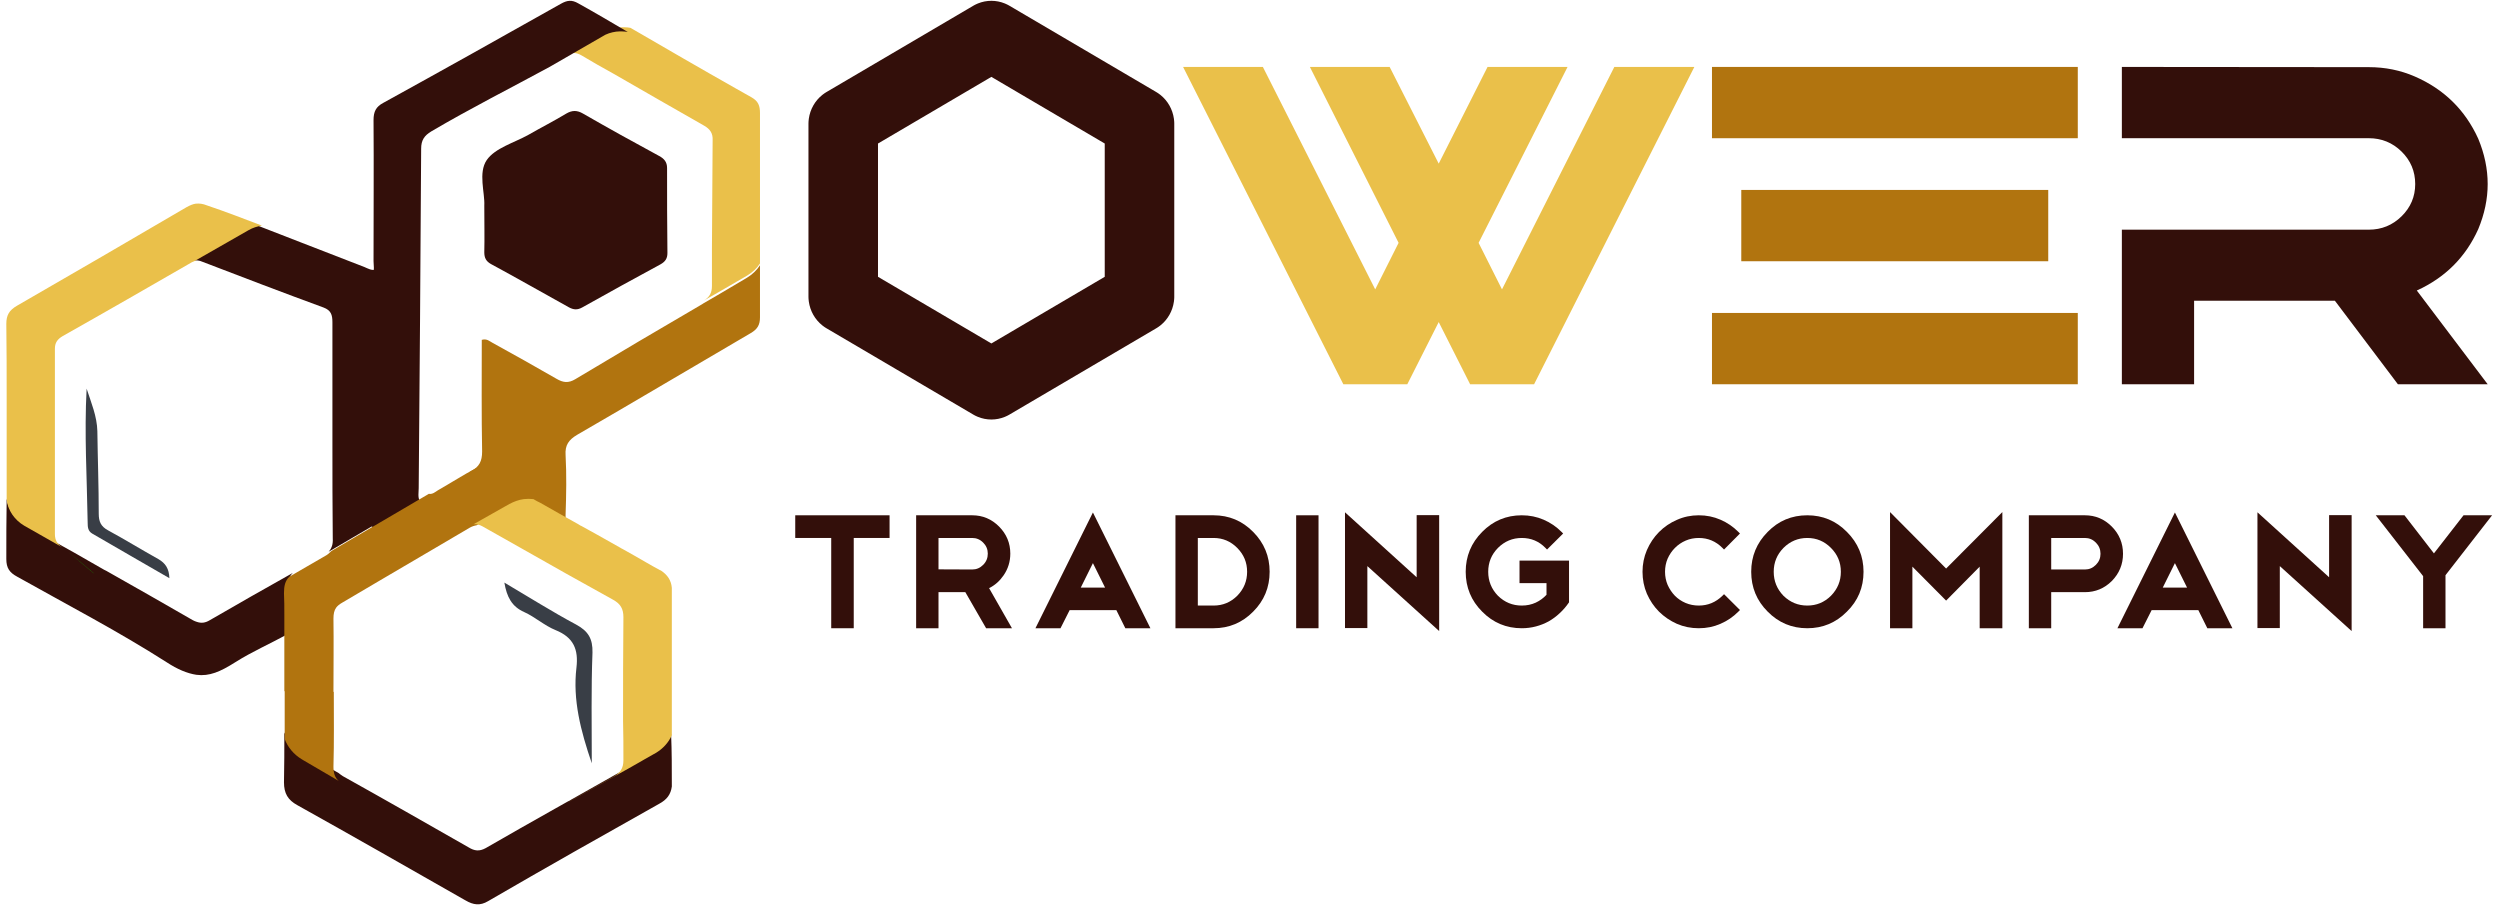 <?xml version="1.0" encoding="UTF-8" standalone="no"?>
<!DOCTYPE svg PUBLIC "-//W3C//DTD SVG 1.1//EN" "http://www.w3.org/Graphics/SVG/1.1/DTD/svg11.dtd">
<svg width="100%" height="100%" viewBox="0 0 870 315" version="1.1" xmlns="http://www.w3.org/2000/svg" xmlns:xlink="http://www.w3.org/1999/xlink" xml:space="preserve" xmlns:serif="http://www.serif.com/" style="fill-rule:evenodd;clip-rule:evenodd;stroke-linejoin:round;stroke-miterlimit:2;">
    <g transform="matrix(2.667,0,0,2.667,0,0)">
        <path d="M127.597,0.453C128.727,-0.009 129.988,-0.009 131.117,0.453C131.342,0.545 131.514,0.637 131.606,0.687C131.651,0.712 131.686,0.733 131.704,0.743C131.72,0.752 131.736,0.761 131.74,0.764L131.741,0.764L150.841,11.992C150.846,11.995 150.861,12.004 150.876,12.014C150.894,12.024 150.929,12.045 150.972,12.072C151.062,12.128 151.226,12.234 151.417,12.386C152.374,13.151 153.005,14.263 153.176,15.49C153.211,15.734 153.219,15.932 153.222,16.039C153.223,16.09 153.223,16.132 153.223,16.152L153.223,38.694C153.223,38.714 153.223,38.756 153.222,38.808C153.219,38.914 153.211,39.112 153.176,39.356C153.005,40.583 152.374,41.695 151.417,42.46C151.226,42.612 151.062,42.719 150.972,42.774C150.929,42.801 150.894,42.822 150.876,42.833C150.861,42.842 150.846,42.851 150.841,42.854L150.841,42.854L150.84,42.854L131.741,54.082C131.738,54.084 131.721,54.093 131.704,54.103C131.686,54.114 131.651,54.134 131.606,54.159C131.514,54.21 131.342,54.301 131.117,54.393C129.988,54.856 128.727,54.856 127.597,54.393C127.372,54.301 127.2,54.21 127.108,54.159C127.063,54.134 127.028,54.114 127.01,54.103C126.996,54.095 126.982,54.087 126.976,54.083L107.874,42.854L107.874,42.854C107.87,42.852 107.854,42.842 107.838,42.833C107.82,42.822 107.785,42.801 107.742,42.774C107.653,42.719 107.489,42.612 107.298,42.46C106.34,41.695 105.709,40.583 105.538,39.356C105.504,39.112 105.495,38.914 105.493,38.807C105.491,38.756 105.491,38.714 105.491,38.694L105.491,16.153C105.491,16.132 105.491,16.09 105.493,16.039C105.495,15.932 105.504,15.735 105.538,15.49C105.709,14.263 106.34,13.151 107.298,12.386C107.489,12.234 107.653,12.128 107.742,12.072C107.785,12.045 107.82,12.024 107.838,12.013C107.854,12.004 107.869,11.995 107.873,11.992L107.874,11.992L126.974,0.764C126.979,0.761 126.994,0.752 127.01,0.743C127.028,0.733 127.064,0.712 127.108,0.687C127.2,0.637 127.372,0.545 127.597,0.453ZM114.564,18.727L129.357,10.031L144.15,18.727L144.15,36.119L129.357,44.816L114.564,36.119L114.564,18.727Z" style="fill:rgb(51,15,10);"/>
        <path d="M324.601,50.139L312.886,50.139L304.664,39.24L286.294,39.24L286.294,50.139L276.868,50.139L276.868,29.969L309.091,29.969C310.758,29.969 312.183,29.387 313.368,28.222C314.552,27.057 315.145,25.655 315.145,24.016C315.145,22.357 314.552,20.945 313.368,19.78C312.183,18.615 310.758,18.033 309.091,18.033L276.868,18.033L276.868,8.733L309.091,8.762C311.22,8.762 313.217,9.167 315.084,9.977C318.899,11.635 321.659,14.34 323.366,18.092C324.189,20.067 324.601,22.041 324.601,24.016C324.601,25.971 324.189,27.935 323.366,29.91C321.72,33.563 319.049,36.228 315.355,37.907L324.601,50.139Z" style="fill:rgb(51,15,10);fill-rule:nonzero;"/>
        <path d="M271.117,50.139L223.385,50.139L223.385,40.835L271.117,40.835L271.117,50.139ZM271.117,18.036L223.385,18.036L223.385,8.733L271.117,8.733L271.117,18.036ZM267.262,34.088L227.209,34.088L227.209,24.784L267.262,24.784L267.262,34.088Z" style="fill:rgb(177,116,15);fill-rule:nonzero;"/>
        <path d="M200.174,50.139L191.827,50.139L187.729,42.024L183.631,50.139L175.284,50.139L154.374,8.733L164.784,8.733L179.442,37.759L182.494,31.687L170.917,8.733L181.327,8.733L187.729,21.35L194.101,8.733L204.541,8.733L192.934,31.687L195.985,37.759L210.644,8.733L221.084,8.733L200.174,50.139Z" style="fill:rgb(234,192,74);fill-rule:nonzero;"/>
        <path d="M22.103,75.443C18.623,73.456 15.325,71.514 12.026,69.619C11.484,69.296 11.439,68.787 11.439,68.233C11.348,62.408 10.987,56.585 11.303,50.714C11.891,52.517 12.659,54.32 12.704,56.261C12.749,59.866 12.885,63.425 12.885,67.031C12.885,68.048 13.156,68.695 14.105,69.203C16.319,70.405 18.488,71.745 20.657,72.947C21.606,73.502 22.057,74.195 22.103,75.443Z" style="fill:rgb(57,62,70);fill-rule:nonzero;"/>
        <path d="M87.088,33.013C87.088,33.731 86.815,34.136 86.178,34.495C82.764,36.337 79.351,38.223 75.983,40.11C75.345,40.469 74.845,40.424 74.253,40.11C70.839,38.223 67.471,36.292 64.058,34.45C63.421,34.091 63.193,33.641 63.193,32.923C63.239,31.036 63.193,29.194 63.193,26.814C63.284,25.152 62.374,22.546 63.512,20.884C64.604,19.312 67.062,18.639 68.928,17.605C70.566,16.662 72.25,15.809 73.889,14.82C74.663,14.371 75.3,14.371 76.074,14.82C79.351,16.707 82.673,18.549 85.996,20.345C86.678,20.705 87.042,21.154 87.042,21.918C87.042,25.601 87.042,29.284 87.088,33.013Z" style="fill:rgb(51,15,10);fill-rule:nonzero;"/>
        <path d="M37.514,76.843L37.514,82.741C35.163,84.057 32.997,84.965 30.692,86.416C28.756,87.641 27.327,88.277 25.622,88.05C24.424,87.868 23.133,87.324 21.75,86.416C15.435,82.378 8.798,78.93 2.253,75.255C1.239,74.71 0.824,74.121 0.824,72.941C0.824,70.309 0.824,67.723 0.87,65.092C1.101,66.498 1.93,67.723 3.175,68.449L8.153,71.262C8.199,71.262 8.199,71.308 8.245,71.308C8.706,71.58 9.167,71.807 9.628,72.079L13.592,74.348C13.684,74.393 13.776,74.438 13.868,74.484C17.648,76.616 21.381,78.749 25.161,80.926C25.345,81.017 25.53,81.108 25.714,81.153C26.267,81.335 26.774,81.289 27.373,80.926C30.969,78.839 34.564,76.798 38.205,74.756C37.652,75.3 37.514,75.936 37.514,76.843Z" style="fill:rgb(51,15,10);fill-rule:nonzero;"/>
        <path d="M12.326,74.868C12.251,74.814 12.176,74.76 12.101,74.705L8.875,71.993C10.038,72.969 11.201,73.892 12.326,74.868Z" style="fill:rgb(6,208,1);fill-rule:nonzero;"/>
        <path d="M49.132,35.122L49.132,68.324C47.063,69.562 44.949,70.754 42.88,71.993C43.285,71.534 43.465,71.03 43.42,70.25C43.375,66.169 43.375,62.041 43.375,57.96L43.375,42.047C43.375,41.084 43.195,40.488 42.205,40.121C36.943,38.195 31.68,36.177 26.417,34.159C26.013,33.976 25.608,33.93 25.248,34.022C25.158,34.022 25.068,34.068 24.978,34.114L31.905,30.032C32.445,29.711 33.029,29.528 33.614,29.436C35.503,30.17 37.392,30.903 39.281,31.637C42.025,32.692 44.814,33.792 47.558,34.847C48.007,35.031 48.502,35.352 49.087,35.168L49.132,35.122Z" style="fill:rgb(51,15,10);fill-rule:nonzero;"/>
        <path d="M99.165,14.739C99.165,13.791 98.938,13.204 98.075,12.707C97.393,12.346 96.757,11.94 96.076,11.579C91.442,8.96 86.854,6.296 82.266,3.632C81.766,3.541 81.266,3.541 80.767,3.586C80.131,3.677 79.495,3.857 78.95,4.219L72.136,8.102C72.726,7.786 73.271,7.47 73.862,7.199C74.589,6.792 75.225,6.837 75.906,7.244C77.269,8.057 78.677,8.869 80.085,9.637C83.992,11.895 87.944,14.152 91.897,16.41C92.669,16.862 93.032,17.403 92.987,18.306C92.941,23.048 92.941,27.789 92.896,32.53L92.896,37.316C92.896,38.219 92.578,38.761 91.851,39.212L93.986,37.993L97.484,35.961C98.165,35.555 98.756,35.013 99.165,34.381L99.165,14.739Z" style="fill:rgb(234,192,74);fill-rule:nonzero;"/>
        <path d="M81.912,4.173C81.409,4.081 80.907,4.081 80.404,4.127C79.765,4.219 79.125,4.403 78.577,4.771L71.723,8.726C66.56,11.532 61.351,14.154 56.279,17.143C55.365,17.695 54.954,18.293 54.954,19.397C54.862,34.161 54.771,48.926 54.634,63.69C54.634,64.288 54.497,64.84 54.771,65.392C54.817,65.392 54.862,65.438 54.908,65.438C52.806,66.68 50.659,67.921 48.557,69.117L48.557,35.817C48.922,35.265 48.74,34.667 48.74,34.069C48.74,27.952 48.785,21.789 48.74,15.672C48.74,14.568 49.059,13.924 50.019,13.418C57.787,9.14 65.509,4.817 73.185,0.493C74.007,0.033 74.601,-0.059 75.47,0.447C77.708,1.689 79.81,2.931 81.912,4.173Z" style="fill:rgb(51,15,10);fill-rule:nonzero;"/>
        <path d="M99.165,41.41C99.165,42.388 98.843,42.947 97.97,43.459C90.388,47.883 82.898,52.353 75.316,56.731C74.213,57.383 73.708,58.081 73.8,59.385C73.937,61.946 73.891,64.554 73.8,67.161C73.754,68.093 74.075,68.652 74.719,69.117C70.675,66.742 66.631,64.368 62.633,61.993C62.128,61.667 61.622,61.574 61.209,61.62C61.301,61.574 61.393,61.527 61.439,61.48C62.541,60.922 62.909,60.176 62.909,58.919C62.817,54.076 62.863,49.234 62.863,44.344C63.552,44.158 63.874,44.53 64.242,44.717C67.045,46.253 69.848,47.837 72.605,49.42C73.478,49.932 74.167,50.025 75.086,49.466C80.6,46.16 86.115,42.901 91.629,39.687C91.675,39.641 91.721,39.641 91.767,39.594L93.926,38.337L97.465,36.242C98.154,35.822 98.751,35.264 99.165,34.612L99.165,41.41Z" style="fill:rgb(177,116,15);fill-rule:nonzero;"/>
        <path d="M34.18,29.441C33.582,29.532 32.985,29.714 32.434,30.033L25.358,34.08C25.266,34.126 25.174,34.171 25.037,34.217C19.432,37.446 13.826,40.675 8.175,43.858C7.486,44.267 7.164,44.722 7.164,45.495L7.164,69.689C7.164,70.508 7.486,71.008 8.129,71.418L3.167,68.598C1.927,67.87 1.054,66.642 0.87,65.233L0.87,52.044C0.87,48.77 0.87,45.495 0.824,42.266C0.824,41.129 1.192,40.493 2.202,39.901C9.599,35.626 16.996,31.352 24.348,27.031C24.761,26.804 25.174,26.622 25.542,26.576C26.001,26.531 26.461,26.576 27.012,26.804C29.447,27.622 31.79,28.532 34.18,29.441Z" style="fill:rgb(234,192,74);fill-rule:nonzero;"/>
        <path d="M187.788,82.344L178.418,73.867L178.418,81.954L175.5,81.954L175.5,66.846L184.85,75.324L184.85,67.217L187.788,67.217L187.788,82.344Z" style="fill:rgb(51,15,10);fill-rule:nonzero;"/>
        <path d="M303.91,75.324L294.56,66.846L294.56,81.954L297.478,81.954L297.478,73.867L306.849,82.344L306.849,67.217L303.91,67.217L303.91,75.324Z" style="fill:rgb(51,15,10);fill-rule:nonzero;"/>
        <path d="M325.176,67.237L321.451,67.237L317.588,72.207L313.745,67.237L309.999,67.237L316.179,75.177L316.179,81.975L319.097,81.975L319.097,75.055L325.176,67.237Z" style="fill:rgb(51,15,10);fill-rule:nonzero;"/>
        <path d="M279.56,81.975L280.754,79.611L286.846,79.611L288.02,81.975L291.291,81.975L283.791,66.87L276.29,81.975L279.56,81.975ZM282.204,76.673L283.791,73.478L285.377,76.673L282.204,76.673Z" style="fill:rgb(51,15,10);"/>
        <path d="M267.649,81.975L267.649,77.267L272.049,77.267C273.409,77.267 274.583,76.781 275.555,75.816L275.556,75.815L275.558,75.813C276.529,74.822 277.019,73.633 277.019,72.263C277.019,70.879 276.529,69.69 275.556,68.71C274.584,67.731 273.41,67.237 272.049,67.237L264.731,67.237L264.731,81.975L267.649,81.975ZM272.049,70.196L267.649,70.196L267.649,74.309L272.049,74.309C272.603,74.309 273.075,74.111 273.479,73.703C273.884,73.295 274.081,72.82 274.081,72.263C274.081,71.689 273.883,71.208 273.479,70.802C273.075,70.394 272.603,70.196 272.049,70.196Z" style="fill:rgb(51,15,10);"/>
        <path d="M246.618,81.975L249.536,81.975L249.536,73.938L253.936,78.369L258.315,73.94L258.315,81.975L261.274,81.975L261.274,66.818L253.936,74.186L246.618,66.817L246.618,81.975Z" style="fill:rgb(51,15,10);fill-rule:nonzero;"/>
        <path d="M221.66,79.016C221.051,79.016 220.476,78.902 219.933,78.673C219.401,78.443 218.941,78.132 218.551,77.74C218.159,77.332 217.841,76.859 217.599,76.32C217.374,75.789 217.26,75.219 217.26,74.606C217.26,73.993 217.374,73.423 217.599,72.892C217.841,72.353 218.158,71.888 218.55,71.495C218.954,71.087 219.422,70.768 219.955,70.539C220.483,70.311 221.05,70.196 221.66,70.196C222.862,70.196 223.887,70.626 224.75,71.495L224.959,71.705L227.036,69.613L226.827,69.403C226.153,68.724 225.373,68.193 224.489,67.812C223.613,67.428 222.669,67.237 221.66,67.237C220.65,67.237 219.699,67.435 218.81,67.833C217.926,68.214 217.146,68.745 216.472,69.423C215.811,70.09 215.285,70.875 214.893,71.777L214.892,71.778C214.512,72.672 214.322,73.616 214.322,74.606C214.322,75.622 214.511,76.58 214.892,77.474L214.894,77.478C215.286,78.366 215.812,79.144 216.472,79.809L216.475,79.811C217.148,80.475 217.926,81.004 218.808,81.399L218.811,81.4C219.7,81.784 220.65,81.975 221.66,81.975C222.669,81.975 223.613,81.784 224.489,81.4C225.373,81.019 226.153,80.488 226.827,79.809L227.037,79.598L224.96,77.532L224.753,77.735C223.876,78.593 222.849,79.016 221.66,79.016Z" style="fill:rgb(51,15,10);"/>
        <path d="M202.073,81.08C202.591,80.784 203.069,80.431 203.503,80.021C203.951,79.612 204.343,79.161 204.68,78.667L204.732,78.591L204.732,73.147L198.272,73.147L198.272,76.085L201.794,76.085L201.794,77.609C201.392,78.042 200.924,78.384 200.387,78.636C199.835,78.888 199.23,79.016 198.567,79.016C197.365,79.016 196.333,78.593 195.457,77.738C194.608,76.856 194.188,75.817 194.188,74.606C194.188,73.395 194.608,72.363 195.457,71.495C196.334,70.625 197.366,70.196 198.567,70.196C199.784,70.196 200.808,70.626 201.656,71.493L201.863,71.705L203.965,69.615L203.755,69.403C203.08,68.724 202.3,68.193 201.416,67.812C200.527,67.428 199.577,67.237 198.567,67.237C196.546,67.237 194.818,67.962 193.4,69.403C191.969,70.844 191.25,72.584 191.25,74.606C191.25,76.641 191.969,78.381 193.401,79.809C194.819,81.251 196.547,81.975 198.567,81.975C199.199,81.975 199.811,81.897 200.403,81.741C200.992,81.586 201.547,81.367 202.067,81.083L202.073,81.08Z" style="fill:rgb(51,15,10);fill-rule:nonzero;"/>
        <rect x="169.128" y="67.237" width="2.918" height="14.737" style="fill:rgb(51,15,10);fill-rule:nonzero;"/>
        <path d="M158.349,67.237L153.378,67.237L153.378,81.975L158.349,81.975C160.37,81.975 162.098,81.251 163.516,79.809C164.947,78.381 165.666,76.641 165.666,74.606C165.666,72.584 164.947,70.845 163.516,69.404C162.098,67.962 160.37,67.237 158.349,67.237ZM161.439,77.738C160.576,78.593 159.552,79.016 158.349,79.016L156.296,79.016L156.296,70.196L158.349,70.196C159.551,70.196 160.576,70.626 161.439,71.495C162.301,72.363 162.728,73.395 162.728,74.606C162.728,75.816 162.302,76.855 161.439,77.738Z" style="fill:rgb(51,15,10);"/>
        <path d="M138.378,81.975L139.572,79.611L145.664,79.611L146.838,81.975L150.109,81.975L142.608,66.87L135.108,81.975L138.378,81.975ZM142.608,73.478L141.022,76.673L144.195,76.673L142.608,73.478Z" style="fill:rgb(51,15,10);"/>
        <path d="M132.044,81.975L129.059,76.741C129.813,76.371 130.443,75.816 130.947,75.081C131.534,74.23 131.829,73.281 131.829,72.242C131.829,70.872 131.338,69.689 130.366,68.71C129.394,67.731 128.22,67.237 126.859,67.237L119.541,67.237L119.541,81.975L122.459,81.975L122.459,77.267L125.96,77.267L128.672,81.975L132.044,81.975ZM122.459,70.196L126.859,70.196C127.413,70.196 127.885,70.394 128.289,70.802C128.694,71.209 128.891,71.684 128.891,72.242C128.891,72.815 128.693,73.297 128.289,73.703C127.885,74.11 127.413,74.309 126.859,74.309L122.459,74.29L122.459,70.196Z" style="fill:rgb(51,15,10);"/>
        <path d="M116.074,67.237L103.766,67.237L103.766,70.196L108.461,70.196L108.461,81.975L111.399,81.975L111.399,70.196L116.074,70.196L116.074,67.237Z" style="fill:rgb(51,15,10);"/>
        <path d="M235.822,67.237C237.843,67.237 239.571,67.961 240.989,69.403C242.433,70.844 243.16,72.583 243.16,74.606C243.16,76.655 242.434,78.395 240.988,79.81C239.57,81.251 237.842,81.975 235.822,81.975C233.801,81.975 232.073,81.251 230.655,79.809C229.223,78.381 228.504,76.641 228.504,74.606C228.504,72.584 229.223,70.845 230.654,69.404C232.059,67.961 233.788,67.237 235.822,67.237ZM240.202,74.606C240.202,75.816 239.775,76.855 238.912,77.738C238.05,78.593 237.025,79.016 235.822,79.016C234.62,79.016 233.588,78.593 232.712,77.738C231.863,76.856 231.442,75.817 231.442,74.606C231.442,73.395 231.863,72.363 232.712,71.495C233.588,70.625 234.62,70.196 235.822,70.196C237.024,70.196 238.049,70.626 238.912,71.495C239.775,72.363 240.202,73.395 240.202,74.606Z" style="fill:rgb(51,15,10);"/>
        <path d="M87.663,102.623C87.525,103.662 87.02,104.34 86.01,104.883C78.524,109.086 71.085,113.29 63.691,117.584C62.635,118.216 61.762,118.081 60.752,117.493C60.66,117.448 60.522,117.358 60.43,117.312C53.22,113.199 46.01,109.086 38.8,105.063C37.56,104.385 37.055,103.527 37.055,102.08C37.101,99.911 37.101,97.741 37.101,95.571C37.514,96.611 38.249,97.515 39.305,98.103L39.535,98.238L44.173,100.86C44.311,100.995 44.541,101.131 44.724,101.267C50.235,104.34 55.7,107.459 61.165,110.578C61.9,111.03 62.543,111.12 63.369,110.668C66.4,108.905 69.477,107.188 72.508,105.47C73.059,105.154 73.564,104.883 74.116,104.566C74.253,104.521 74.391,104.431 74.529,104.34L81.968,100.137L83.622,99.187L84.081,98.916L85.505,98.103C86.469,97.56 87.158,96.747 87.571,95.797C87.663,98.012 87.663,100.317 87.663,102.623Z" style="fill:rgb(51,15,10);fill-rule:nonzero;"/>
        <path d="M69.835,65.18C69.423,65.134 69.011,65.134 68.599,65.18C67.958,65.274 67.317,65.46 66.768,65.834L62.19,68.54C61.915,68.586 61.594,68.679 61.274,68.866C59.671,69.799 58.115,70.732 56.513,71.665C54.223,73.018 51.888,74.371 49.599,75.724C47.951,76.704 46.257,77.684 44.609,78.664C44.289,78.85 44.06,79.037 43.877,79.27C43.602,79.643 43.51,80.11 43.51,80.716C43.556,83.889 43.51,87.108 43.51,90.281L43.556,90.281C43.556,93.546 43.602,96.765 43.51,100.031C43.51,100.871 43.693,101.478 44.197,101.897L39.573,99.192L39.344,99.052C38.337,98.445 37.559,97.512 37.147,96.439L37.147,90.187L37.101,90.187L37.101,80.156C37.101,79.223 37.101,78.337 37.055,77.404C37.055,76.471 37.192,75.818 37.742,75.258C39.298,74.371 40.855,73.438 42.411,72.552C42.778,72.365 43.007,72.132 43.236,71.899C45.342,70.639 47.493,69.426 49.599,68.166C51.705,66.907 53.857,65.694 55.963,64.434C56.421,64.527 56.787,64.201 57.153,63.967C58.802,63.034 60.45,61.961 62.144,61.075C62.602,61.028 63.059,61.168 63.563,61.448C65.165,62.381 66.722,63.361 68.324,64.294C68.828,64.574 69.332,64.854 69.835,65.18Z" style="fill:rgb(177,116,15);fill-rule:nonzero;"/>
        <path d="M77.218,99.597C75.764,95.343 74.718,91.315 75.218,87.106C75.491,84.753 74.855,83.169 72.491,82.219C71.037,81.63 69.809,80.499 68.4,79.865C66.764,79.141 66.128,77.874 65.81,76.018C69.037,77.919 72.037,79.82 75.173,81.494C76.763,82.354 77.354,83.35 77.309,85.16C77.127,89.912 77.218,94.619 77.218,99.597Z" style="fill:rgb(57,62,70);fill-rule:nonzero;"/>
        <path d="M87.663,76.701L87.663,95.932C87.242,96.889 86.493,97.709 85.557,98.256L84.106,99.076L83.638,99.35L81.954,100.307L74.373,104.545C74.232,104.636 74.092,104.682 73.951,104.773C75.964,103.634 78.023,102.494 80.035,101.355C80.924,100.854 81.345,100.261 81.345,99.213C81.345,97.481 81.345,95.795 81.299,94.064C81.299,89.552 81.299,85.04 81.345,80.529C81.345,79.435 80.971,78.797 79.988,78.25C75.964,76.017 71.939,73.784 67.961,71.506C66.276,70.549 64.638,69.637 62.954,68.68C62.533,68.452 62.158,68.361 61.784,68.407L66.464,65.764C67.072,65.445 67.68,65.217 68.336,65.126C68.757,65.08 69.178,65.08 69.599,65.126C69.927,65.308 70.208,65.49 70.535,65.627C72.173,66.584 73.858,67.495 75.542,68.452C75.636,68.544 75.776,68.589 75.87,68.635C76.572,68.999 77.227,69.41 77.929,69.774C78.912,70.321 79.895,70.868 80.924,71.46C81.018,71.506 81.111,71.597 81.252,71.642C82.281,72.235 83.311,72.782 84.294,73.374C84.902,73.739 85.51,74.058 86.165,74.422L86.212,74.422C87.101,75.015 87.569,75.698 87.663,76.701Z" style="fill:rgb(234,192,74);fill-rule:nonzero;"/>
    </g>
</svg>
